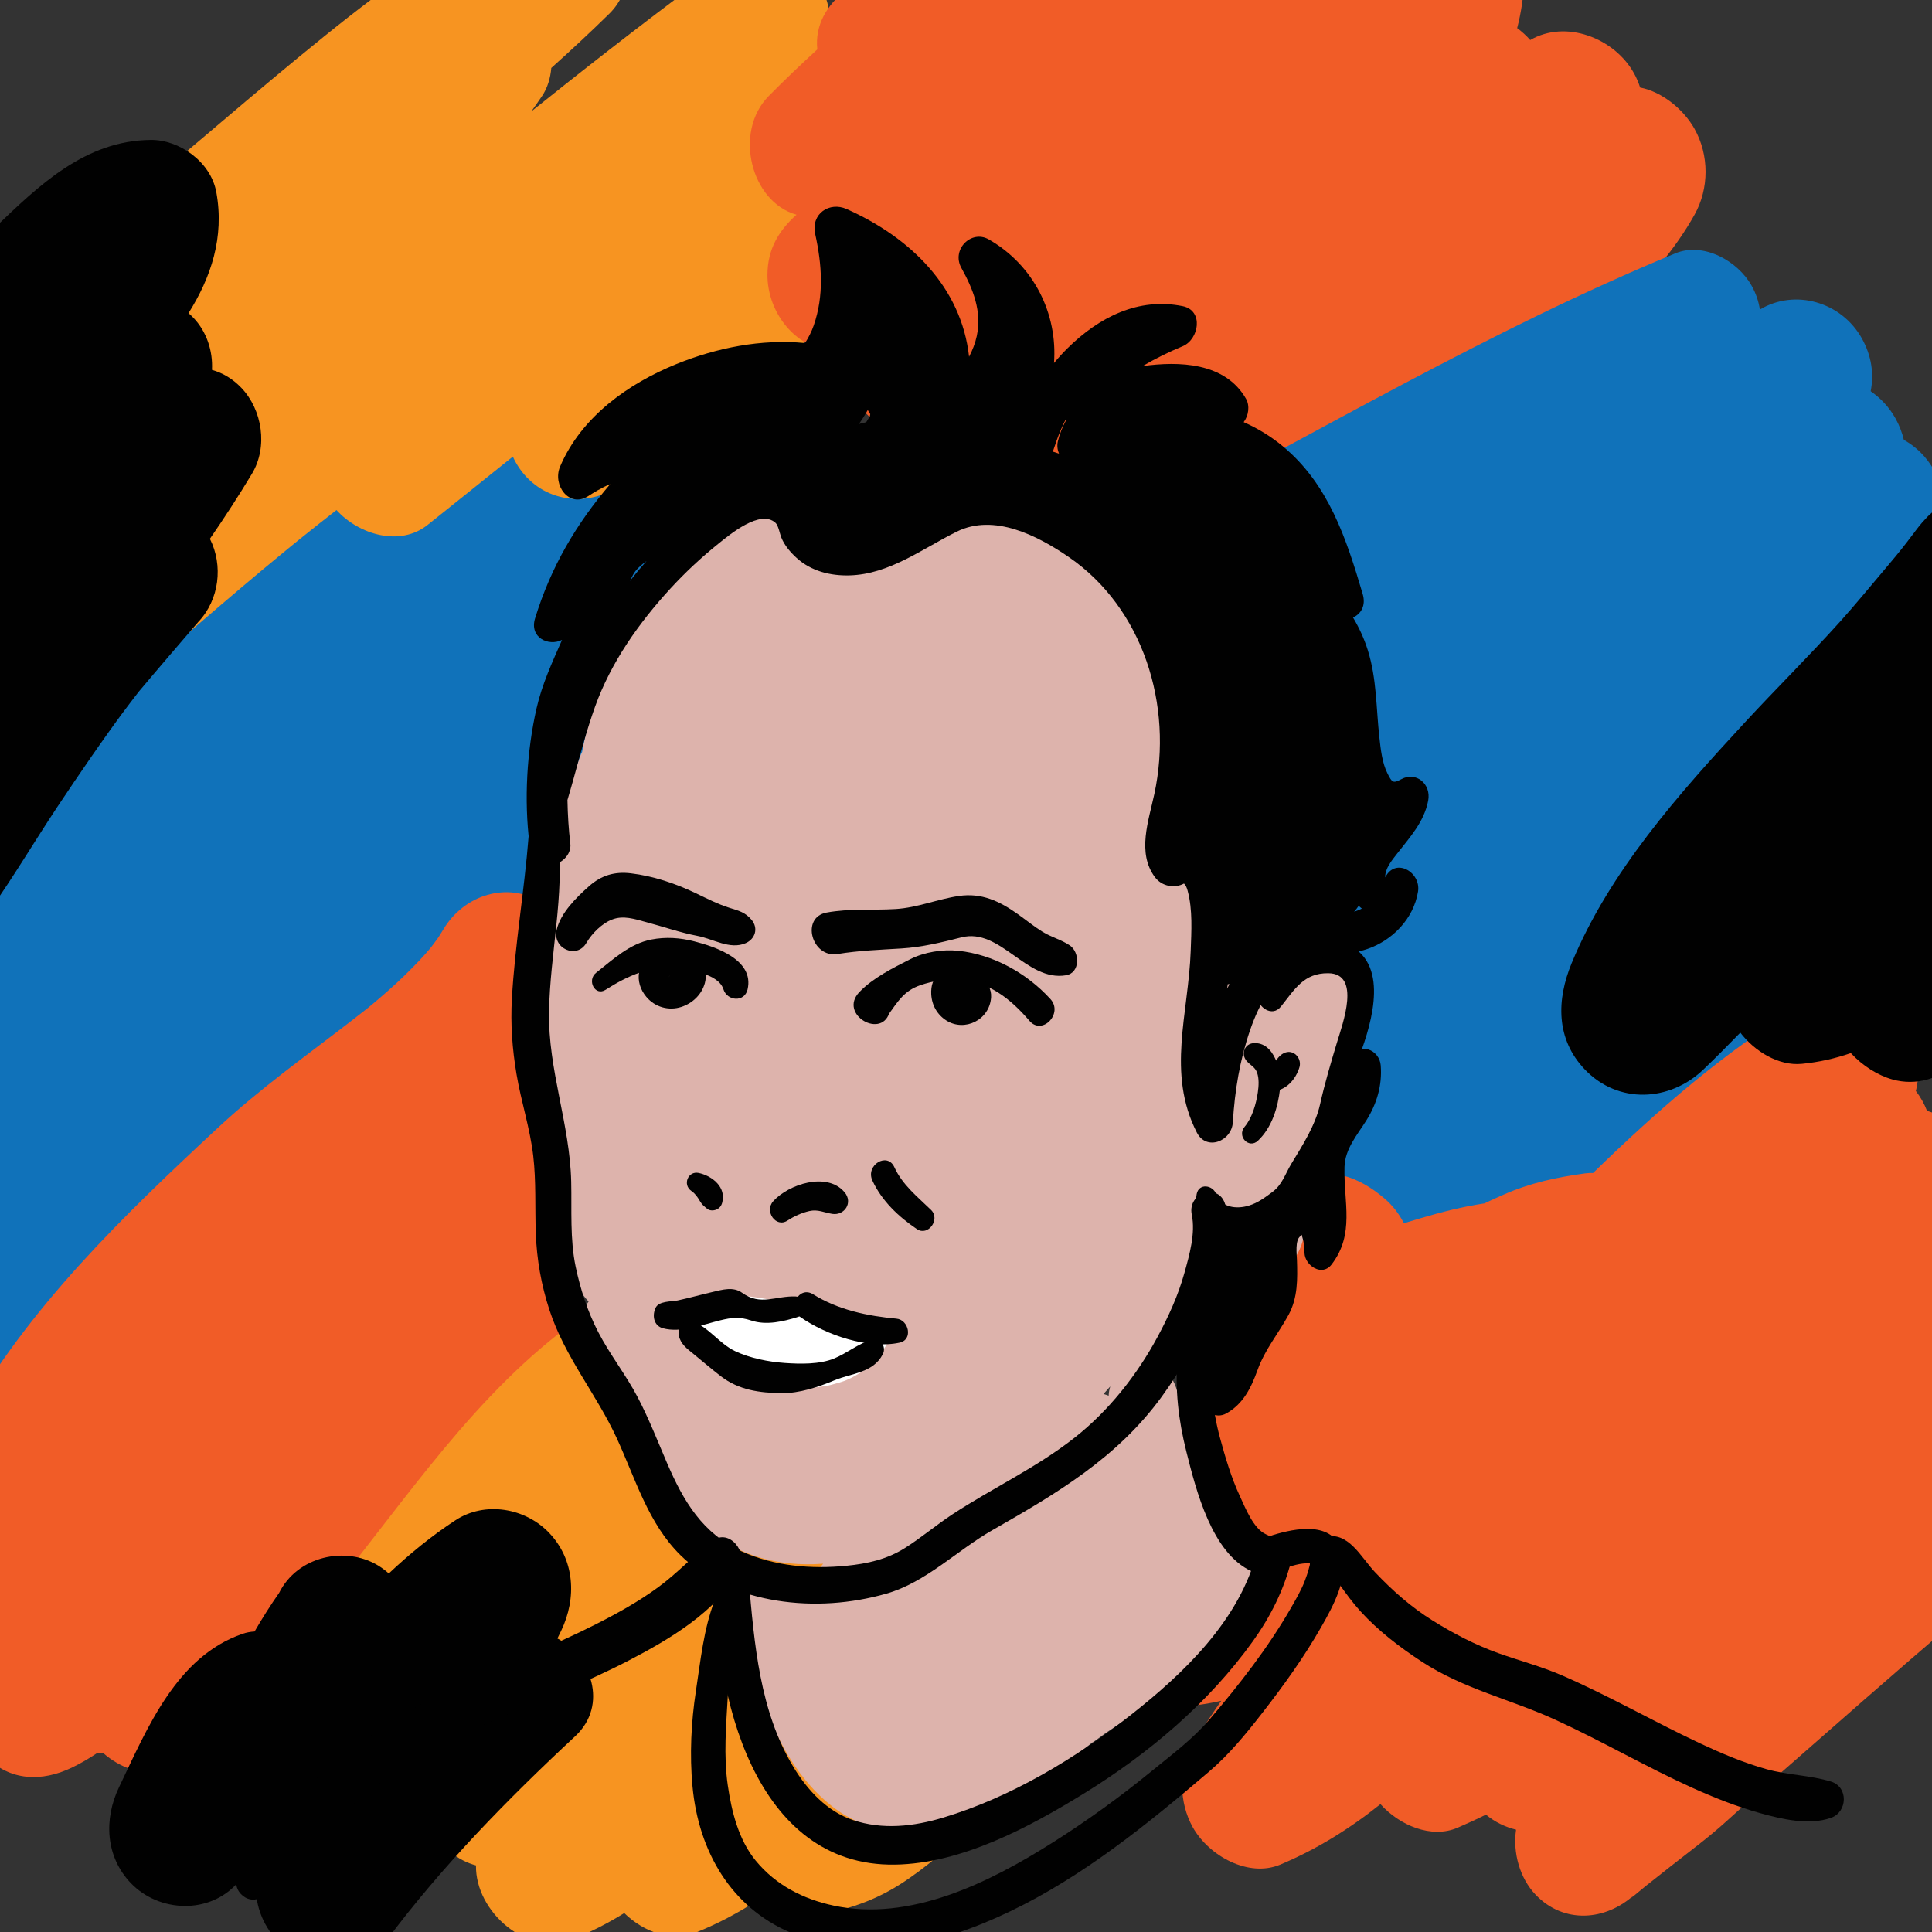 <?xml version="1.0" encoding="utf-8"?>
<!-- Generator: Adobe Illustrator 16.0.0, SVG Export Plug-In . SVG Version: 6.00 Build 0)  -->
<!DOCTYPE svg PUBLIC "-//W3C//DTD SVG 1.1//EN" "http://www.w3.org/Graphics/SVG/1.1/DTD/svg11.dtd">
<svg version="1.1" id="Layer_1" xmlns="http://www.w3.org/2000/svg" xmlns:xlink="http://www.w3.org/1999/xlink" x="0px" y="0px"
	 width="808px" height="808px" viewBox="0 0 808 808" enable-background="new 0 0 808 808" xml:space="preserve">
<rect x="0" y="0" width="808" height="808" fill="#333333" stroke="none"/>
<g id="Aleksandar_Caric_1_">
	<g id="Layer_53">
		<path fill="#1072BA" d="M287.775,221.232c7.188-10.417,8.799-23.89,2.284-35.533c-4.638-8.289-13.276-14.317-22.459-15.723
			c-0.549-3.846-1.729-7.562-3.553-10.82c-8.123-14.515-25.976-19.045-39.825-10.93c-40.506,23.735-78.753,50.84-116.511,79.036
			c-19.173,14.317-38.399,28.564-58.208,41.908c-19.536,13.159-40.006,24.562-60.279,36.321
			c-11.319,6.566-14.963,22.55-8.528,34.048c2.958,5.287,7.4,8.886,12.419,10.719c-4.009,4.859-7.892,9.881-11.619,15.096
			c-7.063,9.884-5.714,22.338,0.092,32.229c-4.814,4.836-9.575,9.733-14.241,14.738c-9.554,10.252-11.733,26.124-4.756,38.591
			c0.566,1.011,1.182,1.969,1.833,2.885c-3.645,4.881-7.14,9.896-10.454,15.075c-6.65,10.39-5.249,23.088,0.605,32.969
			c-2.804,3.521-5.571,7.075-8.28,10.689c-8.75,11.668-12.552,25.63-4.855,39.384c1.267,2.261,2.779,4.306,4.479,6.124
			c-0.188,0.264-0.377,0.525-0.565,0.79c-10.633,14.998-19.449,31.222-29.797,46.351c-8.272,12.093-2.05,30.284,9.334,37.26
			c13.092,8.03,27.361,2.276,35.599-9.767c-1.481,2.236-1.293,2.104,0.564-0.397c1.545-1.963,3.102-3.916,4.661-5.866
			c3.105-3.895,6.25-7.752,9.409-11.601c5.774-7.034,11.369-14.231,17.119-21.297c11.452-14.071,23.103-27.951,34.828-41.771
			c23.514-27.722,48.584-53.976,74.88-78.803c6.664-6.292,13.435-12.461,20.265-18.562c2.627-2.345,5.279-4.661,7.958-6.943
			c1.496-1.275,3.009-2.52,4.523-3.771c0.195-0.152,0.41-0.324,0.667-0.53c12.567-10.014,25.44-19.644,38.285-29.262
			c28.509-21.349,55.479-44.05,76.497-73.646c5.791-8.152,5.375-19.729,1.401-29.066c2.269-1.875,4.523-3.771,6.799-5.636
			c1.399-1.148,2.8-2.293,4.204-3.437c0.37-0.302,2.595-2.109,3.673-2.987c3.001-2.42,6.008-4.833,9.021-7.24
			c6.76-5.452,11.952-10.496,14.314-19.486c1.847-7.028,1.35-14.583-1.315-21.274C292.649,241.915,292.313,230.122,287.775,221.232z
			"/>
		<path fill="#F15C27" d="M236.684,477.302c0.806-5.777,0.018-11.746-2.737-17.494c1.41-1.169,2.791-2.369,4.137-3.613
			c2.57-2.312,5.063-4.723,7.546-7.134c12.341-11.978,11.559-33.603,0-45.7c-1.52-1.593-3.116-2.959-4.765-4.116
			c-1.29-8.773-5.99-16.806-14.216-21.849c-14.5-8.89-32.542-3.232-41.243,11.32c-0.676,1.13-1.371,2.248-2.081,3.352
			c-0.691,0.931-2.59,3.579-3.308,4.438c-3.479,4.169-7.29,8.031-11.163,11.793c-4.04,3.925-8.289,7.613-12.575,11.236
			c-0.792,0.664-1.589,1.319-2.385,1.975c-2.217,1.769-4.459,3.504-6.701,5.236c-18.996,14.682-38.538,28.582-56.207,45.04
			C51.69,508.39,11.925,546.553-14.972,594.499c-5.71,10.184-5.199,22.985,0.717,32.712c-1.776,4.331-2.505,8.893-1.701,13.522
			c-2.22,4.675-4.251,9.484-6.013,14.492c-3.584,10.18,0.631,22.955,7.651,30.301c1.984,2.08,4.087,3.741,6.271,5.042
			c-0.913,2.025-1.813,4.061-2.681,6.115c-5.499,13.007-5.594,27.014,4.652,37.74c10.161,10.639,23.722,10.776,36.057,4.871
			c3.772-1.804,7.392-3.922,10.876-6.285c0.75,0.065,1.502,0.104,2.258,0.11c3.538,3.154,7.825,5.63,12.358,7.075
			c0.974,1.502,2.044,2.893,3.205,4.108c8.602,9.005,25.255,12.992,35.751,4.829c23.472-18.26,43.758-39.592,63.805-61.778
			c9.748-10.79,19.462-21.609,29.491-32.114c9.918-10.389,19.282-21.688,30.191-30.974c8.641-7.354,10.124-20.344,6.573-31.05
			c3.67-5.94,5.708-12.602,5.58-19.173c0.485-0.912,0.961-1.835,1.421-2.77c4.066-8.246,4.98-17.528,2.319-25.832
			c2.97-4.277,5.895-8.589,8.766-12.938c6.752-10.234,4.792-24.956-2.133-34.604C241.623,490.896,240.598,483.745,236.684,477.302z"
			/>
		<g>
			<path fill="#F79421" d="M393.984,63.988c-1.235-1.291-2.59-2.385-4.021-3.317c4.339-10.527,5.745-20.957-0.113-31.423
				c-5.427-9.698-15.267-15.337-25.91-15.556c-6.072-0.125-12.007,0.563-17.808,1.879c1.717-6.832,1.019-14.25-3.001-21.433
				c-7.345-13.124-26.159-19.978-38.867-10.668c-26.609,19.494-52.708,39.642-78.448,60.252c-1.188,0.941-2.379,1.877-3.566,2.82
				c1.487-2.114,2.983-4.213,4.433-6.363c2.289-3.397,3.515-7.505,3.875-11.764c8.242-7.394,16.367-14.932,24.295-22.719
				c9.249-9.084,10.726-24.746,4.435-35.986c-8.401-15.014-24.735-17.352-38.813-10.654c-30.603,14.562-58.219,34.635-84.759,56.047
				C120.974,27,106.479,39.212,92.028,51.496c-3.06,2.599-6.122,5.198-9.186,7.792c-1.213,1.026-2.427,2.049-3.641,3.074
				c-1.305,1.1-1.829,1.556-1.915,1.646c-1.172,0.943-2.338,1.887-3.506,2.832c-5.176,4.186-6.861,5.532-6.959,5.589
				c-0.784,0.644-1.677,1.375-2.737,2.247c-3.818,3.132-7.621,6.286-11.416,9.448c-26.755,22.304-52.845,45.501-77.553,70.272
				c-12.437,12.469-24.123,25.419-35.125,39.289c-1.043,1.32-2.08,2.644-3.113,3.973c-1.373,1.757-9.189,11.578-4.584,6.039
				c-3.626,4.362-6.756,9.226-9.932,13.957c-5.09,7.574-9.427,15.922-14.748,23.258c-2.515,3.469-3.604,7.557-3.596,11.726
				c-6.352,11.854-4.803,27.39,4.747,37.385c5.959,6.239,13.73,9.128,21.47,8.932c-0.807,1.3-1.639,2.583-2.434,3.895
				c-7.041,11.602-4.479,27.737,4.587,37.229c12.072,12.633,29.23,10.711,41.505,0c11.335-9.892,22.618-19.851,33.883-29.829
				c9.769,2.285,20.307-1.012,28.585-8.333c24.317-21.505,48.679-42.961,73.565-63.747c2.675-2.232,5.356-4.45,8.042-6.665
				c1.344-1.108,2.69-2.212,4.037-3.313c0.338-0.276,2.169-1.763,3.269-2.658c5.117-4.12,10.273-8.187,15.451-12.225
				c9.428,10.361,26.607,15.396,38.11,6.213c11.879-9.485,23.774-18.996,35.644-28.553c0.36,0.791,0.756,1.575,1.191,2.351
				c8.536,15.254,26.698,19.366,41.189,11.306c27.093-15.07,49.87-37.067,73.727-56.947c0.306-0.25,0.569-0.466,0.793-0.651
				c0.822-0.644,1.641-1.288,2.471-1.916c2.859-2.188,5.804-4.255,8.746-6.317c5.465-3.829,11.015-7.523,16.488-11.333
				c12.405-8.633,24.909-17.653,34.903-29.338C402.359,88.327,403.233,73.671,393.984,63.988z"/>
			<path fill="#F79421" d="M66.819,72.427C76.336,64.615,66.574,72.577,66.819,72.427L66.819,72.427z"/>
		</g>
		<g>
			<path fill="#F79421" d="M126.403,756.721c-0.234,0.287-0.47,0.58-0.703,0.874C125.499,758.097,125.848,757.885,126.403,756.721z"
				/>
			<path fill="#F79421" d="M454.381,672.387c-1.49-1.56-3.075-2.883-4.725-4.029c4.874-9.729,5.9-20.508-0.068-31.173
				c-4.029-7.201-10.698-12.589-18.39-14.801c-0.382-0.108-0.756-0.201-1.129-0.294c-1.356-7.071-4.639-13.806-9.007-18.376
				c-9.615-10.066-27.282-13.857-39.031-5.27c-8.103,5.921-16.056,12.141-23.871,18.584c-0.321-0.374-0.632-0.755-0.969-1.108
				c-2.432-2.547-5.282-4.563-8.358-6.047c-0.396-7.822-3.673-15.726-8.554-20.834c-2.66-2.785-6.146-5.079-9.984-6.668
				c-6.399-13.26-23.015-19.936-37.583-12.108c-4.804,2.581-9.44,5.444-13.959,8.499c5.001-20.189-20.742-38.746-37.275-26.89
				c-42.768,30.671-71.541,75.224-104.733,115.892c-9.427,11.553-18.696,23.247-27.981,34.928
				c-4.796,6.037-9.587,12.083-14.291,18.203c-3.989,5.191-9.849,11.202-11.224,18.102c-1.628,8.158-0.437,17.776,5.962,23.613
				c0.012,0.011,0.023,0.021,0.036,0.031c9.52,8.682,23.397,9.833,32.788,0c1.383-1.446,2.539-3.093,3.503-4.845
				c0.054-0.07,0.107-0.136,0.161-0.201c0.087-0.213,0.271-0.554,0.584-0.998c-0.137,0.194-0.248,0.35-0.374,0.53
				c0.872-1.708,1.539-3.521,2.012-5.395c0.012,0.058,0.028,0.112,0.041,0.165c-0.537,2.327-1.116,3.881-1.563,4.823
				c1.064-1.315,2.135-2.621,3.21-3.927c4.82-5.846,9.715-11.627,14.608-17.408c4.615-5.451,9.241-10.899,13.859-16.351
				c0.052,0.055,0.097,0.11,0.147,0.163c6.89,7.214,15.329,8.687,24.432,7.413c-2.218,4.718-4.027,9.676-5.29,14.939
				c-4.094,17.084,6.52,34.598,21.698,38.601c-0.328,19.617,21.747,38.214,39.84,31.123c7.91-3.104,15.231-6.859,22.172-11.183
				c8.218,8.022,19.837,12.2,30.331,7.982c9.146-3.681,17.617-8.24,25.604-13.443c5.773,4.816,12.824,7.683,19.448,6.896
				c14.317-1.707,27.28-5.428,39.77-13.33c11.093-7.018,21.18-16.079,30.77-25.165c3.288-3.117,6.524-6.293,9.743-9.479
				c5.521-0.845,10.737-3.42,14.594-7.994c9.529-11.305,19.808-21.521,27.85-34.168C466.79,699.438,463.723,682.167,454.381,672.387
				z"/>
		</g>
		<path fill="#010101" d="M100.948,162.213c-3.66-3.833-7.877-6.284-12.297-7.52c0.417-7.885-2.182-15.944-7.778-21.801
			c-0.656-0.688-1.336-1.326-2.035-1.925c9.401-14.96,15.083-31.729,11.626-50.615c-2.339-12.769-15.541-21.958-27.406-21.839
			C35.602,58.782,16.376,77.426-2.656,95.691c-1.817,1.746-3.674,3.445-5.554,5.117c-0.377,0.323-0.654,0.562-0.886,0.758
			c-1.768,1.417-3.506,2.869-5.184,4.403c-5.133,4.577-10.233,9.188-15.247,13.912c-10.605,9.993-21.069,20.148-31.423,30.424
			c-20.042,19.894-39.535,40.389-58.48,61.426c-9.21,10.229-18.243,20.615-27.055,31.22c-4.423,5.321-8.791,10.692-13.135,16.083
			c-2.177,2.703-4.337,5.421-6.495,8.141c-2.001,2.427-3.901,4.941-5.7,7.539c-0.875,2.168-1.748,4.338-2.623,6.506
			c-0.923,8.074-1.167,9.661-0.728,4.762c-5.411,21.554,17.681,36.85,33.425,28.512c4.116-1.33,7.717-3.581,10.79-6.777
			c2.238-2.634,4.513-5.235,6.789-7.833c4.331-4.944,8.712-9.837,13.112-14.711c-8.445,11.975-16.93,24.061-23.562,37.229
			c-4.387,8.71-7.512,18.11-10.709,27.354c-1.345,3.881-2.685,7.764-4.062,11.634c-0.565,1.581-1.141,3.156-1.728,4.728
			c-0.157,0.424-3.272,8.213-1.102,2.944c-5.728,13.91-4.078,29.673,9.521,38.008c6.033,3.7,12.269,4.525,18.079,3.204
			c1.236,6.76,4.605,13.047,9.793,17.618c-1.45,3.892-2.838,7.816-4.146,11.788c-4.231,12.849,2.662,27.905,13.412,34.498
			c11.75,7.203,25.58,4.486,35.362-4.777c18.766-17.77,32.926-39.693,46.221-62.205c0.703-0.673,1.416-1.33,2.119-2.002
			c3.811-3.653,7.069-9.629,10.217-14.05c2.495-3.498,4.975-7.008,7.455-10.517c9.838-13.921,18.616-28.766,28.049-42.995
			c4.717-7.113,9.504-14.173,14.356-21.186c2.426-3.507,4.886-6.984,7.357-10.456c0.99-1.387,1.985-2.77,2.985-4.15
			c0.208-0.289,2.11-2.867,2.793-3.802c2.212-2.962,4.444-5.903,6.709-8.813c8.209-9.783,16.546-19.444,24.874-29.14
			c8.825-9.309,10.473-23.621,4.845-34.75c6.126-8.872,12.011-17.928,17.583-27.192
			C112.132,186.911,109.723,171.401,100.948,162.213z"/>
		<path fill="#F15C27" d="M708.696,53.906c-4.499-8.042-13.406-15.483-22.763-17.31c-0.686-2.101-1.536-4.133-2.603-6.03
			c-8.258-14.761-28.522-22.476-43.362-13.826c-1.626-1.848-3.464-3.521-5.455-4.991c3.244-12.626,4.047-25.877,1.075-39.867
			c-3.354-15.792-17.989-25.074-32.473-25.88c-1.842-0.101-3.668-0.12-5.482-0.1c-0.116-0.222-0.229-0.446-0.352-0.667
			c-8.118-14.505-28.953-22.119-43.002-11.803c-6.592,4.842-13.498,9.253-20.071,14.176c-3.44,2.578-6.876,5.254-10.135,8.053
			c7.266-6.241,1.438-1.221-0.079-0.014c-3.424,2.726-6.889,5.392-10.391,8.005c-0.317,0.239-0.644,0.46-0.966,0.696
			c-7.188-6.213-16.878-8.146-26.499-6.068c-12.369,2.67-24.125,7.326-35.452,13.054c-0.508-1.402-1.125-2.775-1.873-4.109
			c-7.255-12.963-23.902-17.75-36.327-9.971c-9.729,6.088-19.168,12.653-28.663,19.132c-9.765,6.663-20.724,12.195-30.032,19.45
			c-7.894,6.152-13.064,14.635-11.973,24.818c-6.926,6.351-13.744,12.826-20.359,19.542c-14.798,15.023-7.427,44.253,11.652,49.598
			c-7.277,6.517-12.147,14.307-12.147,25.197c0,14.056,9.346,27.555,22.564,31.021c3.201,0.839,6.397,1.427,9.588,1.797
			c-0.482,6.107,0.739,12.375,4.146,18.466c6.973,12.458,22.358,19.783,35.85,15.271c5.672-1.896,11.209-4.027,16.65-6.322
			c4.095,12.982,15.384,23.071,30.552,23.494c7.261,0.203,14.398-0.538,21.406-2.006c6.335,6.773,15.073,11.177,23.93,11.074
			c17.151-0.202,33.364-4.932,48.671-12.272c5.006,3.273,10.881,5.056,17.274,4.569c32.067-2.436,61.568-21.081,87.237-40.127
			c25.465-18.899,53.764-41.417,69.863-70.164C714.835,78.836,714.833,64.866,708.696,53.906z"/>
		<path fill="#1072BA" d="M844.006,316.056c-0.51-4.752-1.943-9.394-4.274-13.557c-5.806-10.375-18.119-17.585-29.993-17.437
			c6.981-10.676,8.751-23.964,1.585-36.764c-1.996-3.566-4.704-6.725-7.868-9.356c0.092-0.081,0.187-0.159,0.278-0.239
			c11.291-9.813,12.163-29.468,5.173-41.959c-3.204-5.727-7.632-9.969-12.677-12.775c-0.738-3.082-1.889-6.105-3.501-8.984
			c-2.611-4.672-6.21-8.501-10.375-11.363c1.413-7.098,0.455-14.702-3.691-22.112c-8.534-15.25-27.941-20.883-42.645-12.054
			c-0.508-3.342-1.612-6.687-3.441-9.954c-5.877-10.505-20.251-18.364-31.859-13.572c-77.996,32.194-151.229,75.922-226.249,114.776
			c-10.441,5.405-15.014,19.775-12.059,31.018c3.755,14.289,18.543,23.336,32.278,19.183c8.087-2.445,16.098-4.911,23.84-8.236
			c-21.875,19.166-42.588,39.688-60.387,62.966c-8.593,11.237-12.146,24.987-4.717,38.261c7.308,13.057,20.559,17.024,34.062,14.51
			c13.29-2.472,26.036-8.031,38.073-14.99c5.882,2.009,12.252,2.298,18.229,0.24c5.15-1.771,10.247-3.679,15.312-5.685
			c-4.568,5.796-8.986,11.754-13.195,17.938c-6.644,9.759-5.527,24.829,0,34.709c3.097,5.531,7.343,9.671,12.233,12.463
			c0.004,0.008,0.009,0.014,0.013,0.021c-2.24,3.543-4.43,7.122-6.509,10.78c-8.209,14.44-4.842,30.458,4.674,40.978
			c-1.436,8.236,0.238,17.376,4.044,24.178c2.109,3.768,4.838,6.94,7.964,9.506c-5.923,12.433-1.822,29.39,7.142,38.775
			c11.053,11.57,26.86,12.572,40.324,5.446c28.556-15.112,53.75-36.407,78.286-57.671c12.026-10.418,23.893-21.044,36.011-31.345
			c2.073-1.762,4.171-3.49,6.265-5.224c0.896-0.697,5.631-4.524,6.748-5.394c4.695-3.644,9.549-7.055,14.266-10.668
			c16.926-12.969,33.758-26.106,51.232-38.258c8.931-6.209,18.072-12.135,27.623-17.235c0.77-0.41,1.549-0.8,2.328-1.189
			c0.894-0.376,1.875-0.776,2.575-1.017c0.425-0.148,0.856-0.263,1.286-0.392c17.701,1.139,32.475-16.664,32.475-34.255
			C874.886,331.137,860.967,318.119,844.006,316.056z"/>
		<path fill="#F15C27" d="M864.891,532.162c0.131-0.128,0.259-0.254,0.387-0.381c10.603-10.549,12.395-28.442,5.113-41.458
			c-8.453-15.104-30.09-22.978-44.716-12.272c-0.52,0.38-1.017,0.78-1.531,1.168c-4.013-7.095-10.549-12.498-18.224-14.638
			c-1.127-2.928-2.678-5.728-4.665-8.305c1.89-7.749,1.198-15.889-3.335-23.986c-8.933-15.965-28.913-21.313-44.177-12.125
			c-32.276,19.43-60.511,44.099-87.492,70.408c-1.118-0.039-2.245,0.008-3.37,0.163c-12.05,1.662-22.811,3.954-34.015,8.865
			c-2.714,1.189-5.392,2.422-8.05,3.682c-9.076,1.35-18.061,3.647-26.834,6.242c-2.281,0.677-4.56,1.369-6.84,2.06
			c-1.975-3.872-4.642-7.4-8.149-10.386c-11.06-9.417-22.173-12.681-36.308-9.49c-7.84,1.771-15.633,7.738-20.836,13.945
			c-9.64,11.5-16.231,25.343-17.135,40.764c-0.327,5.601,1.264,11.508,4.093,16.701c-1.758,2.303-3.483,4.641-5.197,6.998
			c-2.344,3.222-4.657,6.475-6.972,9.718c-0.202,0.282-0.371,0.523-0.524,0.744c-0.285,0.241-0.722,0.642-1.349,1.261
			c-2.574,2.53-4.45,6.231-6.419,9.34c-9.56,15.086,0.539,35.195,15.906,39.393c-1.306,1.117-2.608,2.237-3.896,3.374
			c-0.816,0.714-1.259,1.111-1.375,1.238c-1.88,1.547-3.508,3.048-5.318,4.949c-2.053,2.159-4.132,4.272-6.129,6.487
			c-5.581,6.176-10.589,13-15.181,19.995c-12.125,18.485,3.739,49.07,25.661,46.81c4.357-0.448,8.595-1.167,12.734-2.118
			c-4.183,6.017-8.183,12.184-11.916,18.569c-6.023,10.305-5.777,23.979,0,34.305c6.727,12.025,23.35,21.219,36.665,15.619
			c15.425-6.491,29.203-15.146,41.839-25.269c7.968,8.889,21.309,14.576,32.268,9.863c4.065-1.749,7.991-3.56,11.829-5.478
			c3.734,3.094,8.018,5.173,12.612,6.303c-1.417,9.703,1.587,20.302,8.157,27.178c11.827,12.379,29.368,10.976,41.35,0
			c-4.537,4.158,3.739-2.846,4.598-3.522c3.506-2.77,7.012-5.539,10.519-8.304c7.813-6.165,15.906-12.089,23.284-18.813
			c12.737-11.606,25.774-22.886,38.713-34.247c25.233-22.155,50.534-44.249,76.241-65.802c11.526-9.663,12.165-29.899,5.215-42.317
			c-2.441-4.363-5.949-8.125-10.062-11.038c10.133-9.962,20.038-20.174,29.575-30.772c10.312-11.459,12.97-28.464,5.217-42.316
			C866.246,534.183,865.59,533.148,864.891,532.162z M526.936,532.51c-0.125,0.521-0.256,1.047-0.391,1.569
			C526.067,531.25,526.74,530.63,526.936,532.51z"/>
		<path fill="#010101" d="M848.752,361.526c-2.158-3.859-4.775-6.885-7.713-9.234c2.506-5.298,4.5-10.881,5.779-16.829
			c2.59-12.045,0.132-24.289-8.385-33.204c-5.463-5.718-11.65-8.428-18.348-9.245c11.317-15.373,22.609-31.787,28.282-50.082
			c7.946-25.624-25.537-45.442-42.892-26.137c-2.181,2.245-3.901,4.552-5.733,7.054c1.483-2.038-1.72,2.236-2.267,2.946
			c-3.062,3.968-6.264,7.818-9.504,11.624c-6.062,7.123-11.945,14.369-18.193,21.318c-13.035,14.496-26.879,28.159-40.099,42.468
			c-27.417,29.68-56.516,62.216-72.363,100.561c-6.369,15.41-6.67,31.784,5.483,44.504c13.957,14.609,35.53,13.515,49.617,0
			c5.238-5.024,10.348-10.191,15.418-15.399c6.075,7.898,16.065,13.985,25.719,13.047c7.225-0.699,14.002-2.246,20.509-4.499
			c4.933,5.347,11.294,9.336,17.452,11.047c9.602,2.664,19.951-0.093,26.998-7.468c4.391-4.597,6.554-9.695,7.342-15.207
			c0.313-0.878,0.613-1.769,0.87-2.678c0.064-0.494,0.122-0.939,0.181-1.392c0.38-0.622,0.77-1.234,1.153-1.84
			c0.083-0.128,0.149-0.237,0.225-0.349c6.951-8.929,15.433-17.452,20.468-27.737C853.967,384.151,854.686,372.13,848.752,361.526z
			 M826.291,424.927c-0.036,0.099-0.073,0.194-0.112,0.301c0.129-3.052-0.09-6.219-0.531-9.488
			C826.396,418.921,826.594,421.979,826.291,424.927z"/>
		<path fill="#010101" d="M233.116,685.235c0.523-1.075,1.056-2.144,1.574-3.222c6.579-13.694,5.696-29.71-5.047-40.958
			c-10.041-10.508-26.853-13.289-39.126-5.284c-10.016,6.535-19.212,14.104-27.91,22.282c-1.33-1.177-2.764-2.282-4.367-3.266
			c-13.733-8.419-33.882-3.947-41.508,11.394c-3.633,5.186-7.047,10.584-10.264,16.138c-1.734,0.104-3.45,0.422-5.102,0.996
			c-27.509,9.581-39.572,38.972-51.617,64.203c-6.395,13.397-5.582,29.003,4.931,40.006c11.801,12.352,32.921,13.206,44.603,0
			c0.726-0.82,1.433-1.655,2.154-2.481c1.794,0.709,3.642,1.266,5.534,1.633c-0.452,9.046,2.381,17.972,9.112,25.019
			c11.243,11.767,34.647,14.481,45.442,0c23.244-31.179,50.805-59.316,79.013-85.55
			C254.723,712.954,246.913,692.509,233.116,685.235z"/>
		<path fill="#FFFFFF" d="M329.78,522.161c-15.92-1.801-64.533-21.916-76.428-7.99c-7.703,9.021-7.999,51.668-3.181,61.296
			c14.19,28.373,89,39.038,112.458,19.673c18.697-15.433,28.696-44.253,10.435-60.19c-18.315-15.982-39.393-14.698-61.515-14.698"/>
	</g>
	<g id="Layer_52">
		<path fill="#DDB3AC" d="M567.868,420.981c0.101-10.707-3.408-18.374-11.846-24.562c-4.918-3.606-10.043-3.893-14.914-2.455
			c-3.658-1.088-7.55-1.245-11.187-0.272c-1.46-1.831-3.178-3.408-5.062-4.696c2.949-8.619,2.438-17.599-4.281-24.634
			c-2.262-2.367-4.813-4.033-7.521-5.067c2.541-5.158,4.784-10.513,6.602-16.167c3.678-11.463-2.778-21.998-11.953-26.526
			c-0.973-9.955-8.943-17.917-18.615-18.07c2.392-2.476,3.807-5.961,3.398-10.384c-0.217-2.375-0.688-4.719-1.325-7.025
			c1.226-1.608,2.466-3.2,3.669-4.832c12.214-16.572-10.332-41.089-26.783-31.634c-3.416-3.803-6.989-7.455-10.745-10.879
			c-5.294-4.826-11.299-11.637-18.44-13.059c-1.721-0.342-3.434-0.488-5.115-0.451c-5.094-9.707-17.404-15.805-27.524-8.862
			c-5.065,3.474-10.146,7.057-15.22,10.716c2.089-11.496-10.611-19.235-20.285-17.562c-15.076,2.604-28.062,11.175-40.059,20.73
			c-2.82-12.736-17.949-21.313-30.645-9.807c-14.865,13.472-28.705,31.019-38.826,48.688c-8.792,15.348-14.446,32.867-17.759,50.366
			c-0.411,0.807-0.786,1.646-1.097,2.521c-14.47,40.575-20.924,84.443-17.141,127.614c2.132,24.321,3.936,48.833,9.181,72.69
			c1.913,8.705,5.138,20.104,11.789,26.963c-4.69,6.592-5.034,15.627-1.335,23.431c2.618,5.521,5.857,10.681,9.58,15.47
			c11.172,18.781,21.913,38.23,37.566,53.11c15.197,14.445,33.613,19.041,52.268,17.638c-2.521,3.379-5.132,6.656-8.051,9.575
			c-0.339-0.02-0.678-0.024-1.013-0.012c-2.192-3.299-5.332-5.496-9.705-5.496c-5.308,0-10.327,3.851-11.664,9.293
			c-3.576,14.595,0.653,31.081,5.611,44.833c5.988,16.603,14.556,32.161,28.243,43.015c31.236,24.769,71.974,1.205,99.13-18.734
			c3.862-2.838,7.673-5.762,11.381-8.816c-4.505,3.711,2.493-1.645,3.72-2.475c5.919-4.034,11.938-7.896,17.853-11.939
			c12.686-8.671,27.065-18.845,33.352-33.854c0.636-1.52,1.139-3.035,1.583-4.558c4.245-1.502,7.686-4.812,9.07-10.083
			c1.853-7.05-1.785-15.871-8.574-18.423c-0.253-0.357-0.507-0.723-0.636-0.935c-0.163-0.27-0.31-0.553-0.467-0.829
			c-1.276-5.044-2.934-10.061-4.669-15.017c-2.862-8.177-6.479-16.119-9.766-24.18c-2.517-8.34-4.993-16.69-7.766-24.94
			c-0.789-2.344-1.906-4.264-3.236-5.797c0.552-0.248,1.103-0.508,1.655-0.804c3.825-2.044,7.416-4.424,10.845-7.029
			c8.98,1.76,19.104-2.075,23.438-10.933c5.346-10.923,12.112-20.961,18.057-31.521c3.771-6.706,3.919-14.951,0.876-21.794
			c7.898-15.18,14.315-31.399,19.072-47.778C565.729,443.9,567.764,432.323,567.868,420.981z M463.663,583.724
			c-0.71-0.282-1.426-0.526-2.15-0.727c0.943-1.047,1.893-2.089,2.815-3.164C463.95,581.038,463.723,582.339,463.663,583.724z
			 M330.823,580.191c-0.454-0.031-1.971-0.214-2.792-0.307c-1.552-0.28-3.098-0.604-4.638-0.952c-3.741-0.851-7.4-2.05-11.008-3.377
			c-0.384-0.144-1.932-0.803-2.696-1.116c-1.488-0.723-2.959-1.48-4.416-2.267c-3.352-1.811-6.547-3.923-9.658-6.151
			c-0.273-0.197-1.11-0.873-1.764-1.403c-1.339-1.17-2.632-2.393-3.902-3.64c-1.124-1.109-2.185-2.287-3.24-3.466
			c-0.106-0.117-0.287-0.34-0.505-0.615c-1.849-3.09-3.731-6.159-5.672-9.186c4.789-1.31,9.487-2.811,13.921-3.939
			c2.77-0.707,5.55-1.363,8.347-1.949c0.094-0.02,0.2-0.038,0.314-0.062c0.987-0.032,1.98,0.001,2.956,0.014
			c9.743,0.079,18.006,2.204,28.125,4.463c7.485,1.668,15.035,2.727,22.553,4.169c3.161,0.606,6.29,1.355,9.397,2.2
			c1.473,0.401,2.925,0.877,4.375,1.359c0.694,0.24,1.382,0.505,2.069,0.767c0.581,0.292,1.148,0.604,1.707,0.937
			c-0.118,0.478-0.157,0.729-0.035,0.53c-0.619,1.312-1.315,2.586-2.004,3.854c-0.389,0.717-3.771,5.837-3.355,5.449
			c-0.962,1.212-1.996,2.356-3.039,3.491c-0.487,0.528-3.427,3.152-3.473,3.322c-1.987,1.45-4.085,2.726-6.24,3.881
			c-0.628,0.29-2.153,1.016-2.658,1.205c-1.962,0.729-3.987,1.264-6.005,1.799c-0.845,0.226-1.699,0.398-2.557,0.573
			c0.758-0.2-3.573,0.471-4.489,0.529C337.237,580.516,334.02,580.399,330.823,580.191z"/>
	</g>
	<g id="Layer_51">
		<g>
			<g>
				<path fill="#010101" d="M350.28,398.991c8.819-1.441,17.759-1.77,26.651-2.317c8.743-0.539,16.73-2.522,25.194-4.651
					c16.31-4.101,27.117,18.638,43.698,15.854c5.992-1.004,5.842-9.611,1.564-12.5c-3.537-2.383-7.668-3.406-11.332-5.654
					c-3.58-2.199-6.886-4.916-10.312-7.361c-7.696-5.488-15.234-9.037-24.708-7.644c-9.004,1.321-17.231,4.887-26.427,5.455
					c-9.725,0.6-19.236-0.295-28.892,1.477C334.747,383.663,339.507,400.746,350.28,398.991L350.28,398.991z"/>
			</g>
		</g>
		<g>
			<g>
				<path fill="#010101" d="M289.137,498.08c0.057,0.039,1.124,0.85,0.422,0.275c0.286,0.231,0.549,0.489,0.814,0.747
					c0.258,0.256,0.494,0.534,0.729,0.813c-1.052-1.25,0.617,0.802,0.895,1.143c-0.819-1.019-0.102-0.078,0.042,0.157
					c0.26,0.433,0.535,0.854,0.79,1.289c0.8,1.37,1.816,2.133,3,3.084c1.175,0.942,3.134,0.735,4.331,0
					c1.436-0.879,1.916-2.245,2.123-3.874c0.766-6.045-5.164-10.144-10.113-11.167C287.764,489.641,285.357,495.436,289.137,498.08
					L289.137,498.08z"/>
			</g>
		</g>
		<g>
			<g>
				<path fill="#010101" d="M329.327,510.475c2.87-1.865,5.871-3.226,9.17-3.989c3.559-0.827,6.273,0.694,9.639,1.193
					c5.046,0.745,8.748-4.74,5.053-9.091c-7.322-8.616-23.394-3.346-29.822,3.8C319.608,506.568,324.457,513.641,329.327,510.475
					L329.327,510.475z"/>
			</g>
		</g>
		<g>
			<g>
				<path fill="#010101" d="M364.851,493.735c3.967,8.596,11.063,15.202,18.61,20.299c4.678,3.157,9.954-4.072,5.916-8.021
					c-5.687-5.56-11.914-10.371-15.352-17.893C371.072,481.658,361.88,487.302,364.851,493.735L364.851,493.735z"/>
			</g>
		</g>
		<g>
			<g>
				<path fill="#010101" d="M245.252,394.331c2.272-3.928,6.489-8.118,10.629-9.73c4.886-1.902,9.419-0.243,14.346,1.051
					c7.211,1.896,14.139,4.375,21.479,5.771c6.557,1.243,13.572,5.876,20.137,3.036c3.955-1.709,5.458-6.207,2.467-9.779
					c-2.691-3.211-5.445-3.807-9.274-5.021c-4.933-1.562-9.348-3.85-14.006-6.083c-8.508-4.085-17.867-7.224-27.2-8.338
					c-6.765-0.807-12.334,0.812-17.536,5.436c-5.18,4.601-11.789,11.07-13.488,18.166
					C230.922,396.707,241.221,401.302,245.252,394.331L245.252,394.331z"/>
			</g>
		</g>
		<g>
			<g>
				<path fill="#010101" d="M364.454,412.269c-0.522,0.232-1.062,0.402-1.62,0.507c2.866,3.901,5.732,7.804,8.598,11.708
					c4.206-5.81,6.669-10.124,13.505-12.469c5.229-1.793,10.333-2.547,15.833-2.3c12.51,0.566,21.787,7.893,29.791,17.235
					c5.306,6.199,14.261-3.101,8.736-9.146c-9.999-10.952-24.126-18.678-38.527-20.167c-6.616-0.681-14.182,0.512-20.188,3.566
					c-7.162,3.635-15.397,7.718-21.108,13.622c-9.246,9.557,10.043,20.364,12.727,7.756c0.099-0.584,0.26-1.15,0.486-1.696
					C374.308,415.975,369.14,410.57,364.454,412.269L364.454,412.269z"/>
			</g>
		</g>
		<g>
			<g>
				<path fill="#010101" d="M394.735,404.503c-2.319,1.872-3.455,3.415-4.596,6.283c-0.602,1.517-0.763,3.366-0.682,4.992
					c0.226,4.622,2.544,8.633,6.33,11.021c7.674,4.836,18.104-0.224,18.712-9.733c0.433-6.78-7.357-12.222-13.013-8.754
					c-2.848,1.745-4.511,5.602-3.235,8.933c0.611,1.602,1.266,2.927,2.527,4.062c-1.972-1.774-1.929-4.86-0.898-7.092
					c-0.404,0.664-0.206,0.4,0.593-0.786c-0.56,0.544-0.324,0.363,0.712-0.538c-0.985,0.724,1.963-0.544,0.085-0.042
					c1.411-0.14,1.71-0.203,0.897-0.186c1.395,0.265,1.697,0.281,0.912,0.047c-0.812-0.292-0.659-0.223,0.457,0.212
					c-0.694-0.461-0.542-0.304,0.453,0.47c-0.209-0.188-0.405-0.394-0.585-0.613c0.751,1.077,0.933,1.267,0.542,0.568
					c0.473,1.279,0.596,1.522,0.373,0.737c0.135,1.419,0.178,1.707,0.13,0.862c-0.062-1.286-0.508,2.018,0.026-0.026
					c0.188-0.699,0.424-1.386,0.607-2.089c0.664-2.542-0.032-5.313-1.812-7.176C401.247,403.539,397.202,402.513,394.735,404.503
					L394.735,404.503z"/>
			</g>
		</g>
		<g>
			<g>
				<path fill="#010101" d="M253.266,413.949c8.769-5.625,19.425-10.625,29.944-8.973c5.609,0.878,17.255,2.218,19.353,8.789
					c1.564,4.909,8.82,5.544,10.095,0c2.869-12.459-13.667-17.857-22.243-20.051c-5.99-1.532-11.924-1.956-17.999-0.785
					c-9.117,1.754-16.014,8.308-23.122,13.905C245.352,409.936,248.825,416.797,253.266,413.949L253.266,413.949z"/>
			</g>
		</g>
		<g>
			<g>
				<path fill="#010101" d="M274.182,399.435c-1.128,0.471-2.358,0.719-3.375,1.447c-1.773,1.276-3.035,3.198-3.479,5.42
					c-0.776,3.901,0.507,7.641,2.962,10.587c3.642,4.365,9.434,5.938,14.697,4.214c4.569-1.497,8.442-5.07,9.796-9.959
					c1.826-6.598-3.412-14.353-10.225-13.873c-3.431,0.241-6.431,2.268-7.381,5.879c-0.969,3.687,0.677,6.961,3.52,9.049
					c0.863,0.636,4.234,2.16,1.14,0.632c0.669,0.408,0.368,0.137-0.908-0.816c0.546,0.545,0.299,0.176-0.744-1.11
					c0.391,0.673,0.226,0.226-0.494-1.347c0.202,0.776,0.15,0.272-0.157-1.516c0.111,1.136,0.548-2.586,0.129-1.01
					c-0.297,1.117,1.096-2.234,0.248-0.769c-0.602,1.041,1.512-1.86,0.354-0.518c-0.264,0.31-0.554,0.586-0.855,0.855
					c1.967-1.758,0.897-0.725,0.277-0.35c-1.561,0.943,1.523-0.559,0.351-0.141c-0.647,0.229-2.249,0.358,0.401,0.054
					c-0.649,0.074-2.302-0.166,0.3,0.21c-0.461-0.065-0.916-0.201-1.362-0.347c1.151,0.546,1.386,0.644,0.7,0.292
					c-0.667-0.461-0.631-0.389,0.109,0.209c-0.389-0.316-1.669-1.992-0.515-0.323c-0.341-0.659-0.279-0.498,0.186,0.492
					c0.181,0.646,0.167,1.292-0.042,1.932c0.188-0.698,0.297-1.411,0.325-2.14c0.142-1.596-1.224,2.427-0.137,0.872
					C282.587,403.672,278.276,397.722,274.182,399.435L274.182,399.435z"/>
			</g>
		</g>
		<g>
			<g>
				<path fill="#010101" d="M274.105,547.125c-0.028,0.067-0.057,0.136-0.084,0.203c-1.323,3.222-0.447,7.156,3.176,8.17
					c7.479,2.096,16.771-1.543,24.042-3.314c4.771-1.164,8.063-1.544,12.885,0.073c6.376,2.144,13.583,0.424,19.774-1.546
					c4.526-1.441,3.563-8.296-1.098-8.499c-8.343-0.364-14.675,4.075-22.438-1.538c-3.72-2.691-8.25-1.286-12.251-0.364
					c-4.899,1.124-9.746,2.497-14.659,3.557C280.82,544.428,275.386,544.005,274.105,547.125L274.105,547.125z"/>
			</g>
		</g>
		<g>
			<g>
				<path fill="#010101" d="M334.715,550.823c10.887,7.587,28.396,13.515,41.514,10.705c5.739-1.227,3.86-9.565-1.296-10.033
					c-11.985-1.086-24.356-3.631-34.892-10.208C334.145,537.615,329.105,546.912,334.715,550.823L334.715,550.823z"/>
			</g>
		</g>
		<g>
			<g>
				<path fill="#010101" d="M283.896,558.524c0.707,3.567,3.424,5.515,6.013,7.623c3.861,3.147,7.624,6.388,11.564,9.429
					c7.542,5.82,16.258,6.944,25.372,7.069c7.445,0.098,15.395-2.542,22.208-5.409c6.931-2.914,16.098-2.997,20.15-10.862
					c1.651-3.202-1.042-7.058-4.488-6.113c-5.62,1.541-10.566,5.756-15.989,7.94c-6.061,2.443-14.033,2.269-20.457,1.824
					c-6.878-0.479-14.602-1.988-20.915-4.987c-6.431-3.051-11.139-10.128-17.788-12.448
					C286.02,551.349,283.225,555.149,283.896,558.524L283.896,558.524z"/>
			</g>
		</g>
		<g>
			<g>
				<path fill="#010101" d="M500.479,499.346c-1.773,8.793,4.822,14.211,12.411,15.842c8.689,1.869,17.379-1.146,23.521-7.729
					c3.629-3.887,5.634-9.46,9.05-13.651c3.92-4.803,7.082-10.668,9.546-16.396c5.433-12.626,9.918-25.592,14.552-38.559
					c5.675-15.887,11.037-39.944-10.121-45.259c-12.489-3.14-35.312,6.89-33.742,23.033c0.459,4.723,6.371,8.9,10.01,4.339
					c5.811-7.279,9.589-14.051,19.803-13.949c13.848,0.134,5.98,21.208,3.677,28.846c-2.587,8.579-5.164,17.268-7.118,26.03
					c-1.972,8.828-7.415,17.25-12.005,24.824c-2.551,4.21-3.807,8.763-7.906,11.785c-3.222,2.381-6.057,4.555-9.925,5.722
					c-5.117,1.547-11.57,0.836-13.63-4.874C507.255,495.61,501.42,494.695,500.479,499.346L500.479,499.346z"/>
			</g>
		</g>
		<g>
			<g>
				<path fill="#010101" d="M526.102,477.063c5.86-5.55,8.34-13.857,9.257-21.823c0.815-7.08-2.352-19.598-11.126-18.973
					c-3.692,0.263-5.342,4.463-2.922,7.384c1.559,1.882,3.563,2.499,4.432,4.994c0.884,2.533,0.682,5.549,0.312,8.16
					c-0.69,4.815-2.383,10.72-5.521,14.433C517.174,475.213,522.319,480.641,526.102,477.063L526.102,477.063z"/>
			</g>
		</g>
		<g>
			<g>
				<path fill="#010101" d="M532.477,456.232c5.291-0.038,9.581-4.988,11.005-9.998c0.608-2.141-0.374-4.52-2.188-5.633
					c-1.981-1.214-4.1-0.66-5.771,0.78c-1.507,1.304-2.378,3.004-3.492,4.646c0.717-1.056,0-0.031-0.161,0.159
					c-0.237,0.278-0.491,0.536-0.719,0.821c-0.182,0.224-1.017,0.904-0.043,0.157c-0.261,0.201-0.558,0.333-0.853,0.466
					c-1.786,0.798-2.498,3.408-2.026,5.211C528.744,454.812,530.521,456.248,532.477,456.232L532.477,456.232z"/>
			</g>
		</g>
		<path fill="#010101" d="M571.417,468.611c4.39-6.994,6.679-14.609,6.037-22.983c-0.514-6.716-8.988-9.98-12.552-3.562
			c-6.52,11.743-14.853,23.441-18.45,36.608c-1.509,5.523-2.162,11.4-4.452,16.664c-2.488,5.721-9.003,8.271-13.961,11.094
			c-3.812,2.175-6.678,4.555-8.807,7.338c-0.169-0.23-0.326-0.467-0.517-0.682c-1.428-1.613-4.165-2.488-6.185-1.711
			c-1.966,0.76-3.119,1.715-4.268,3.548c-1.241,1.979-1.188,4.05-0.394,5.791c0.054,0.454,0.099,1.045,0.063,1.729
			c-0.096,1.861-0.291,3.719-0.466,5.57c-0.414,4.333-0.607,8.544-0.76,12.899c-0.522,14.844-4.134,29.29-3.741,44.212
			c0.143,5.343,5.482,8.493,9.947,5.977c6.973-3.928,10.278-10.533,12.977-18.021c3.193-8.857,8.649-15.144,13.047-23.25
			c3.849-7.088,3.732-15.021,3.477-22.88c-0.081-2.383-0.851-8.313,1.413-9.915c1.177-0.831,0.318-1.114,0.908,0.663
			c0.673,2.031,0.724,4.182,0.823,6.305c0.251,5.434,7.379,9.941,11.286,4.894c9.847-12.731,5.082-25.987,5.455-40.818
			C562.491,480.48,567.626,474.65,571.417,468.611z"/>
		<path fill="#010101" d="M597.293,334.85c1.337-6.942-5.041-12.313-11.184-8.999c-3.577,1.931-3.926,1.349-5.809-2.325
			c-2.275-4.45-2.882-10.334-3.43-15.277c-1.36-12.277-1.082-24.374-4.806-36.268c-1.525-4.875-3.638-9.463-6.2-13.73
			c3.288-1.475,5.494-4.931,4.042-9.837c-6.917-23.39-14.278-45.784-33.237-61.638c-4.964-4.149-10.576-7.601-16.543-10.225
			c2.051-2.676,2.649-6.839,0.997-9.734c-8.765-15.384-28.175-15.782-43.256-13.708c5.388-3.185,11.087-5.958,16.743-8.302
			c6.839-2.833,8.925-14.953,0-16.764c-18.48-3.749-35.002,4.574-48.249,17.703c-1.823,1.804-3.698,3.847-5.558,6.078
			c1.533-20.489-8.282-40.819-27.308-51.708c-7.27-4.161-15.724,4.228-11.426,11.959c4.904,8.814,8.653,18.196,6.426,28.501
			c-0.66,3.063-1.808,5.908-3.213,8.631c-3.194-29.221-24.745-50.027-51.277-61.809c-7.045-3.127-14.966,1.894-13.068,10.517
			c2.823,12.812,3.731,25.646-0.622,38.192c-0.928,2.674-2.183,5.098-3.638,7.37c-18.229-1.755-36.841,1.906-53.912,8.836
			c-19.78,8.032-39.613,21.881-48.536,42.844c-3.27,7.683,3.759,17.464,11.776,12.327c1.936-1.239,5.542-3.542,9.161-4.981
			c-14.042,16.469-24.684,34.291-31.4,56.134c-2.452,7.976,5.611,11.829,11.291,8.98c-4.098,9.327-8.376,18.542-10.681,28.671
			c-4.073,17.911-5.242,38.363-2.934,56.581c0.613,4.831,3.422,8.94,8.54,8.94c4.218,0,9.117-4.092,8.54-8.94
			c-0.708-5.953-1.091-12.097-1.206-18.293c0.838-2.873,1.688-5.743,2.481-8.628c2.808-10.223,5.507-20.458,9.075-30.425
			c6.642-18.557,18.417-35.121,31.442-49.314c6.22-6.778,12.992-13.102,20.118-18.817c4.769-3.824,17.588-14.6,23.938-8.692
			c1.152,1.073,1.792,4.629,2.383,6.092c1.359,3.354,3.79,6.155,6.374,8.515c6.133,5.597,14.216,7.557,22.178,7.335
			c16.645-0.462,30.352-11.099,44.795-18.283c15.523-7.722,33.753,1.583,46.888,10.608c30.991,21.296,43.792,61.861,35.773,99.118
			c-2.399,11.15-7.296,24.491,0.17,34.666c3.053,4.156,8.511,4.812,12.229,2.771c0.619,0.526,1.107,1.429,1.543,3.06
			c2.139,7.952,1.555,16.914,1.271,25.085c-0.912,26.215-10.126,51.084,2.554,75.964c4.018,7.88,14.598,3.671,15.072-4.273
			c0.794-13.294,2.915-26.012,7.23-38.594c3.607-10.512,10.217-23.354,20.759-27.58c9.084-3.642,19.186-3.171,28.417-6.354
			c10.23-3.531,19.168-12.498,21.032-23.903c1.342-8.215-9.495-14.45-13.666-6.032c-0.013,0.022-0.022,0.042-0.029,0.062
			c-0.255-3.591,2.927-7.328,4.908-9.885C589.559,350.219,595.57,343.821,597.293,334.85z M362.911,171.491
			c0.33,0.575,0.685,1.142,1.051,1.702c-0.06,0.303-0.111,0.607-0.182,0.911c-0.485,0.831-1,1.661-1.521,2.482
			c-0.98,0.217-1.982,0.468-2.985,0.713C360.577,175.425,361.783,173.486,362.911,171.491z M264.796,240.295
			c1.114-2.082,3.249-3.928,5.619-5.704c-2.413,2.719-4.747,5.524-6.998,8.399C263.869,242.086,264.324,241.182,264.796,240.295z
			 M443.805,179.399c0.61-1.399,1.28-2.769,1.979-4.122c0.025,0.15,0.065,0.301,0.09,0.451c-1.56,2.832-2.755,5.815-3.463,8.895
			c-0.401,1.742-0.166,3.511,0.482,5.091c-0.866-0.26-1.729-0.532-2.578-0.833C441.388,185.687,442.457,182.489,443.805,179.399z
			 M513.491,411.612c0.242,0.001,0.48-0.008,0.721-0.021c-0.345,0.621-0.692,1.24-1.021,1.872
			C513.293,412.847,513.393,412.23,513.491,411.612z M566.317,381.3c0.703-0.787,1.346-1.613,1.921-2.472
			c0.42,0.414,0.855,0.809,1.313,1.168C568.522,380.527,567.434,380.946,566.317,381.3z"/>
		<g>
			<g>
				<path fill="#010101" d="M221.056,349.988c-1.783,22.612-5.687,44.991-6.976,67.647c-0.606,10.682,0.163,21.061,1.931,31.585
					c1.921,11.449,5.644,22.61,6.995,34.157c1.254,10.708,0.684,21.599,1.069,32.357c0.394,10.997,2.299,21.694,5.698,32.1
					c6.451,19.748,19.618,35.097,28.167,53.655c7.864,17.066,13.098,35.558,26.63,48.895c10.973,10.818,25.608,16.65,40.31,19.006
					c15.235,2.438,31.01,1.325,45.871-2.918c16.509-4.713,29.531-18.11,44.313-26.552c26.672-15.226,52.095-30.107,70.813-55.826
					c8.8-12.09,15.902-25.164,21.166-39.336c4.519-12.161,8.656-27.771,5.434-40.755c-2.374-9.559-16.029-5.503-14.044,4.051
					c1.612,7.748-1.027,16.861-3.074,24.26c-2.606,9.419-6.673,18.31-11.263,26.824c-8.665,16.073-20.476,30.934-34.596,42.061
					c-15.998,12.611-34.321,21.057-51.197,32.134c-6.762,4.439-12.964,9.728-19.8,14.052c-7.58,4.791-15.717,6.567-24.419,7.441
					c-14.694,1.479-30.354,0.206-43.993-6.063c-16.206-7.449-24.179-20.705-31.198-37.07c-3.941-9.19-7.564-18.482-12.2-27.329
					c-4.975-9.496-11.642-17.828-16.569-27.389c-4.403-8.544-7.371-17.719-9.367-27.177c-2.439-11.563-1.601-23.874-1.874-35.632
					c-0.562-24.163-9.714-46.865-9.27-71.098c0.447-24.483,6.53-48.525,3.799-73.078
					C232.502,341.776,221.723,341.557,221.056,349.988L221.056,349.988z"/>
			</g>
		</g>
		<g>
			<g>
				<path fill="#010101" d="M498.364,544.459c-1.96,8.008-4.981,14.829-5.806,23.163c-1.303,13.229,0.354,26.522,3.562,39.325
					c4.134,16.479,10.721,42.602,27.268,50.153c10.685,4.877,16.916-10.733,6.185-15.36c-5.312-2.293-8.724-11.06-11.011-15.984
					c-3.605-7.758-6.085-16.138-8.334-24.418c-3.235-11.918-4.245-24.105-3.662-36.458c0.303-6.361,3.127-12.354,2.902-18.846
					C509.242,539.475,499.99,537.823,498.364,544.459L498.364,544.459z"/>
			</g>
		</g>
		<g>
			<g>
				<path fill="#010101" d="M299.468,659.191c-1.308,49.635,16.192,121.577,74.881,120.637
					c27.695-0.442,55.789-15.461,79.084-29.816c26.732-16.475,51.906-37.601,70.589-63.676
					c7.209-10.062,13.021-21.503,16.009-33.724c2.357-9.631-11.839-13.716-14.194-4.096c-7.051,28.824-30.956,51.481-52.854,68.672
					c-23.386,18.361-50.172,34.415-78.385,42.935c-12.463,3.766-25.418,5.249-37.946,1.045
					c-10.703-3.593-18.938-12.428-24.808-22.132c-14.119-23.353-16.372-51.472-18.705-78.229c-0.044-0.537-0.089-1.073-0.132-1.611
					C312.269,650.198,299.71,649.939,299.468,659.191L299.468,659.191z"/>
			</g>
		</g>
		<g>
			<g>
				<path fill="#010101" d="M298.859,669.361c-4.571,11.895-5.874,25.128-7.805,37.74c-2.018,13.191-2.682,26.738-1.436,40.05
					c2.551,27.272,16.2,50.53,40.961,61.091c30.661,13.078,62.972,5,91.938-8.895c30.386-14.572,57.349-36.393,83.107-58.393
					c8.517-7.271,15.369-15.676,22.307-24.586c8.901-11.426,17.427-23.285,24.651-35.959c5.053-8.856,11.575-20.672,8.642-31.384
					c-3.607-13.159-19.57-9.872-28.8-7.053c-8.787,2.682-4.861,17.37,3.767,14.299c3.824-1.361,7.61-2.675,11.685-2.463
					c0.871,0.046-0.097-0.482-0.1-0.567c0.074,1.616,0.14,0.578-0.421,2.848c-0.409,1.668-1.008,3.304-1.605,4.905
					c-1.425,3.834-3.806,7.929-5.926,11.609c-9.598,16.663-21.618,32.077-34.008,46.546c-6.98,8.154-15.662,14.606-23.88,21.327
					c-13.34,10.91-27.311,21.042-41.806,30.188c-26.703,16.854-59.59,33.154-91.579,26.284c-12.594-2.702-24.036-8.49-32.49-18.77
					c-7.161-8.708-10.087-20.489-11.697-31.574c-1.809-12.461-0.659-25.129,0.036-37.62c0.716-12.828,4.176-25.441,3.888-38.294
					C308.155,664.689,300.807,664.289,298.859,669.361L298.859,669.361z"/>
			</g>
		</g>
		<g>
			<g>
				<path fill="#010101" d="M551.522,651.24c6.267,7.151,10.943,15.482,17.374,22.549c7.497,8.237,16.496,15.105,25.682,21.122
					c17.505,11.464,37.134,15.746,55.802,24.282c19.479,8.912,38.076,19.794,57.607,28.603c9.164,4.132,18.481,7.812,28.13,10.493
					c9.141,2.54,20.41,5.215,29.637,1.975c6.957-2.445,7.369-12.915,0-15.178c-8.695-2.666-18.089-2.696-26.928-5.161
					c-9.614-2.68-18.9-6.631-27.965-10.88c-19.362-9.078-37.939-19.828-57.553-28.337c-8.715-3.781-17.746-6.129-26.645-9.312
					c-9.657-3.458-18.873-8.261-27.625-13.73c-8.933-5.579-16.635-12.423-23.949-20.114c-6.018-6.33-11.206-17.521-21.45-14.71
					C550.021,643.836,549.135,648.517,551.522,651.24L551.522,651.24z"/>
			</g>
		</g>
		<g>
			<g>
				<path fill="#010101" d="M110.569,792.344c13.951-14.489,26.711-29.754,42.516-42.208c16.357-12.893,34.35-22.458,53.205-30.613
					c18.93-8.186,38.185-15.48,56.558-25.021c16.586-8.611,37.261-20.573,46.471-38.09c3.728-7.092-4.292-17.462-11.417-11.952
					c-7.833,6.06-14.549,13.417-22.547,19.284c-8.183,6.005-17.063,10.936-26.04,15.491c-18.343,9.304-37.569,16.662-56.293,25.057
					c-18.876,8.464-36.24,19.409-52.47,32.553c-15.658,12.678-31.227,28.416-40.924,46.664
					C95.787,790.735,104.887,798.247,110.569,792.344L110.569,792.344z"/>
			</g>
		</g>
	</g>
</g>
</svg>
